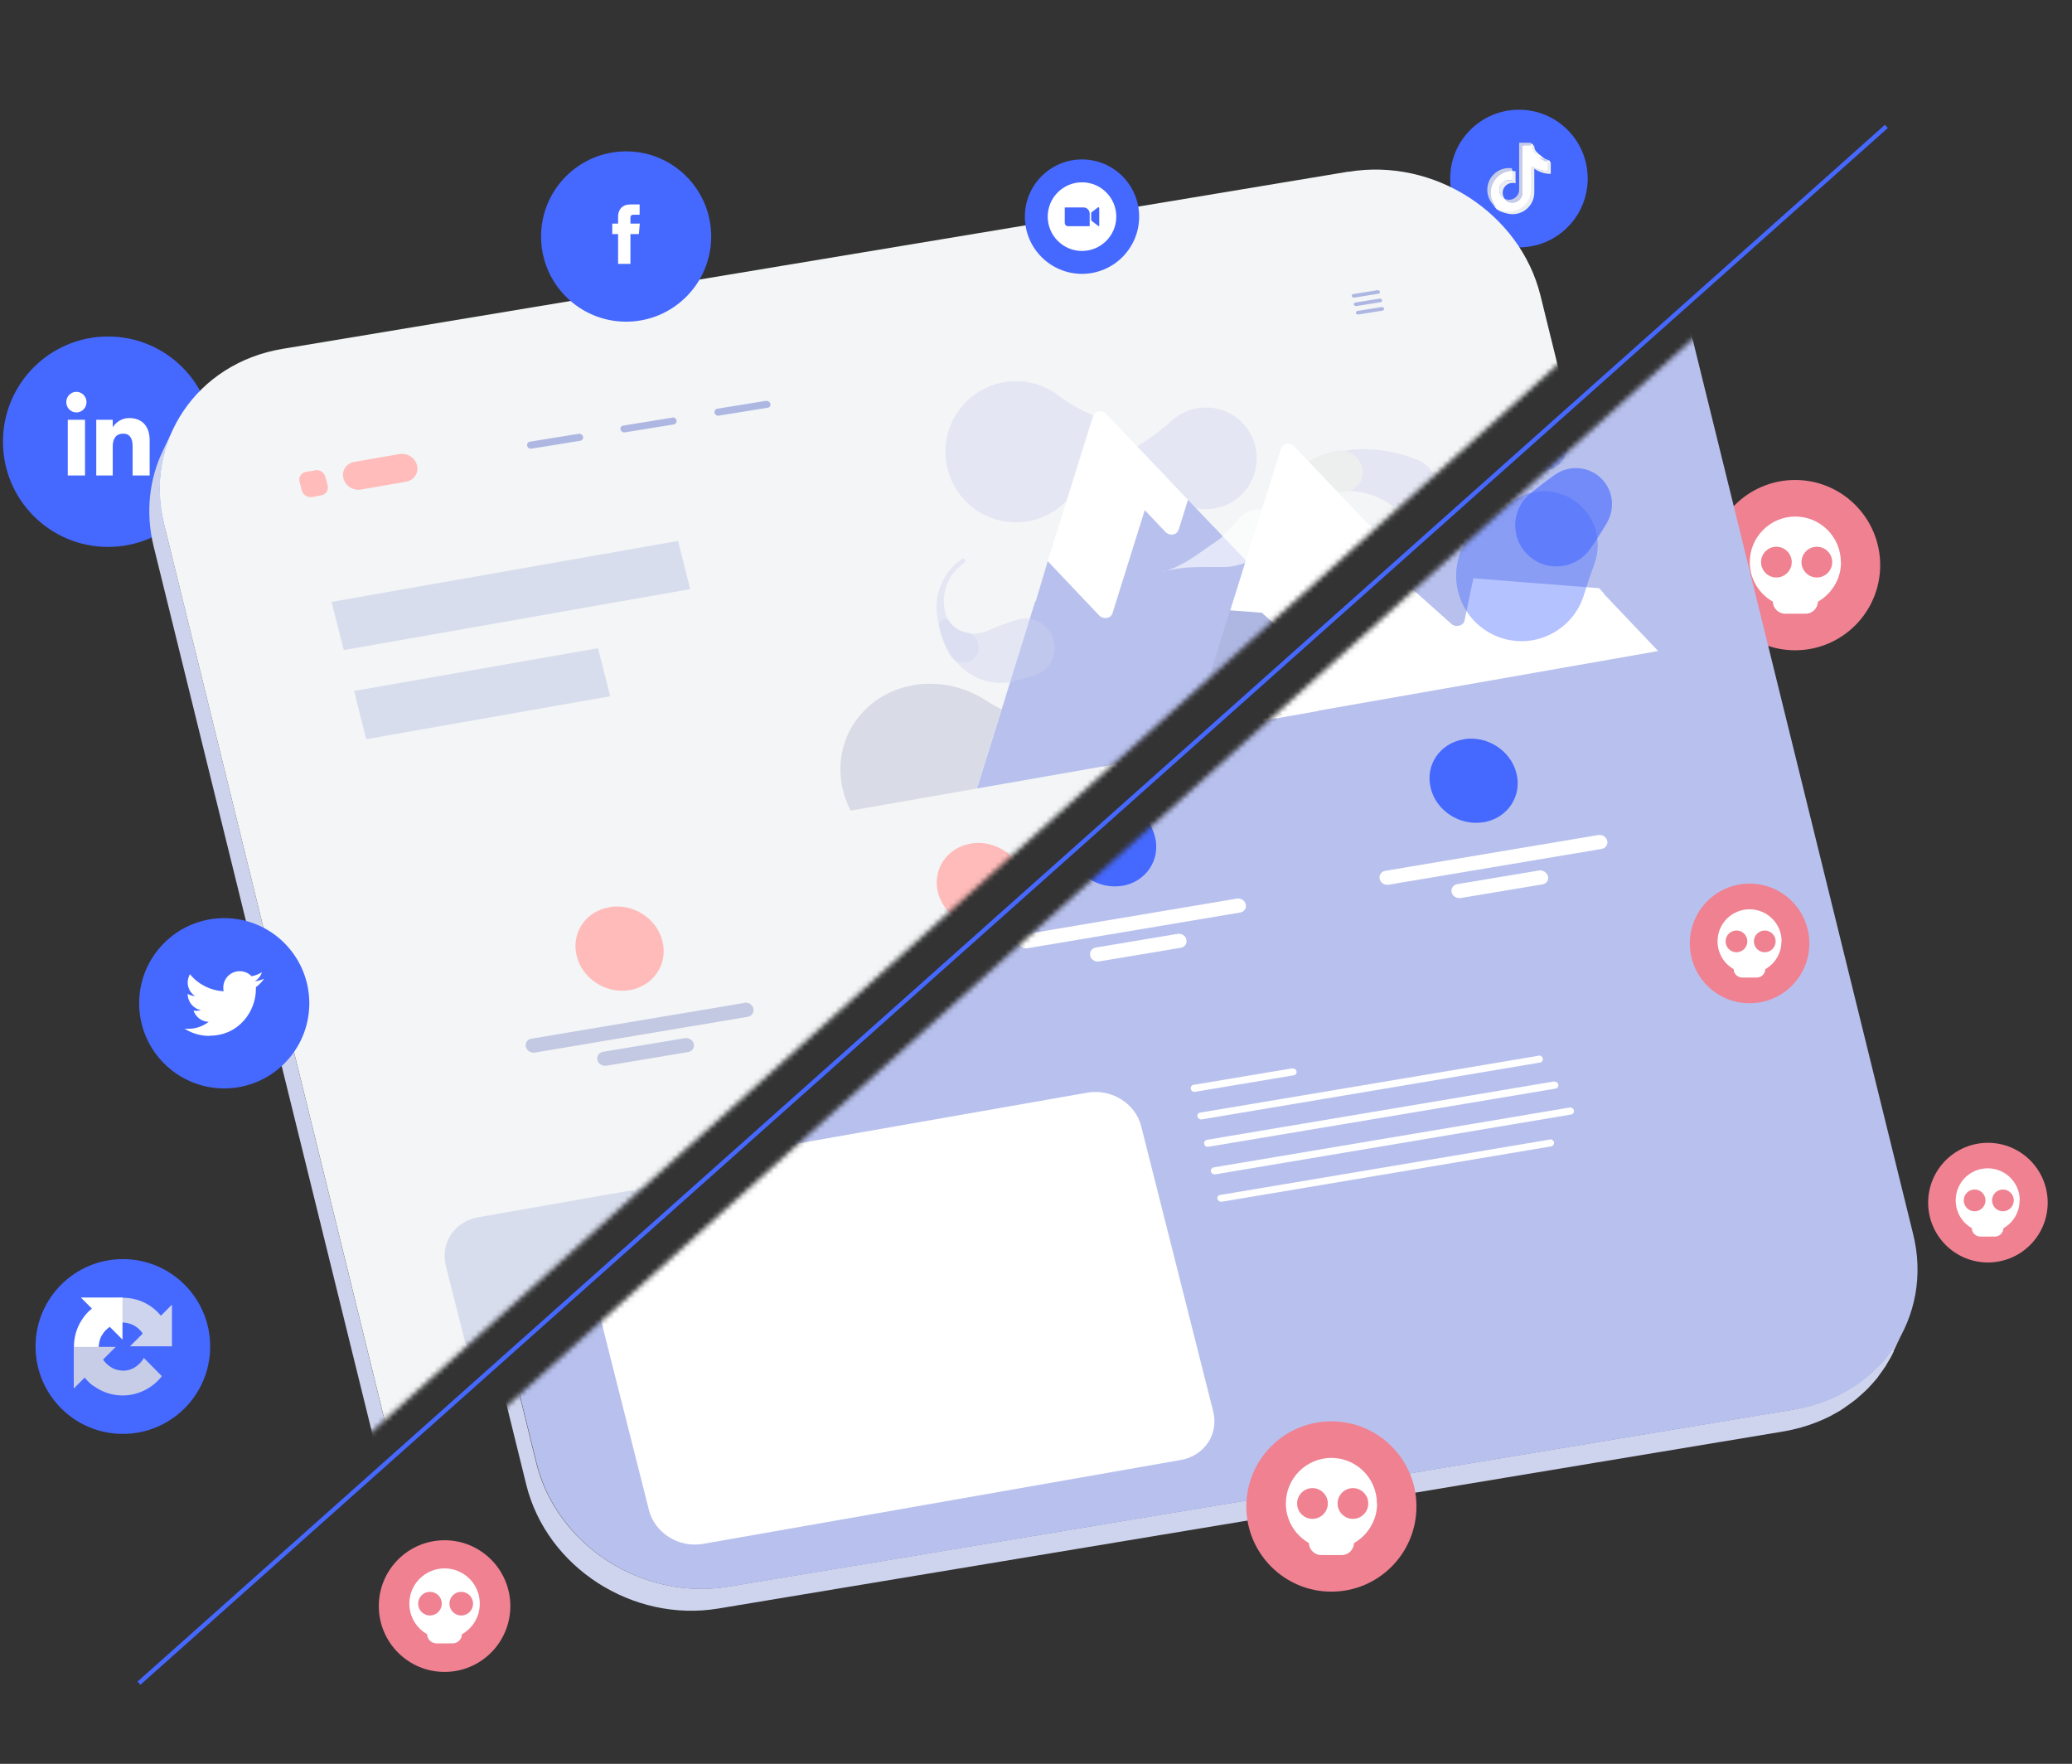 <?xml version="1.0" encoding="UTF-8"?>
<svg xmlns="http://www.w3.org/2000/svg" width="403" height="343" viewBox="0 0 403 343" fill="none">
  <rect x="0" y="0" width="403" height="343" fill="#333333" stroke="none"/>
  <g clip-path="url(#clip0_133_7543)">
    <path d="M21.017 106.358C32.308 106.358 41.462 97.197 41.462 85.896C41.462 74.595 32.308 65.434 21.017 65.434C9.726 65.434 0.573 74.595 0.573 85.896C0.573 97.197 9.726 106.358 21.017 106.358Z" fill="#4568FF"></path>
    <path fill-rule="evenodd" clip-rule="evenodd" d="M29.108 92.461H25.791V86.771C25.791 85.203 25.208 84.328 23.969 84.328C22.621 84.328 21.928 85.239 21.928 86.771V92.461H18.721V81.628H21.928V83.087C21.928 83.087 22.912 81.3 25.172 81.3C27.431 81.3 29.108 82.686 29.108 85.604V92.461ZM14.858 80.206C13.765 80.206 12.89 79.294 12.89 78.2C12.89 77.106 13.765 76.194 14.858 76.194C15.952 76.194 16.826 77.106 16.826 78.2C16.826 79.294 15.952 80.206 14.858 80.206ZM13.182 92.461H16.535V81.628H13.182V92.461Z" fill="white"></path>
    <path d="M295.431 48.109C302.818 48.109 308.806 42.116 308.806 34.723C308.806 27.33 302.818 21.337 295.431 21.337C288.045 21.337 282.057 27.33 282.057 34.723C282.057 42.116 288.045 48.109 295.431 48.109Z" fill="#4568FF"></path>
    <path fill-rule="evenodd" clip-rule="evenodd" d="M298.092 32.097C299.039 32.79 300.205 33.155 301.444 33.155V31.258C300.752 31.112 300.132 30.747 299.659 30.237C298.857 29.726 298.274 28.924 298.128 27.975H296.379V37.604C296.379 38.735 295.468 39.647 294.338 39.647C293.682 39.647 293.099 39.319 292.698 38.844C292.042 38.516 291.568 37.823 291.568 37.021C291.568 35.89 292.479 34.978 293.609 34.978C293.828 34.978 294.046 34.978 294.229 35.088V33.155C291.823 33.191 289.855 35.197 289.855 37.604C289.855 38.808 290.329 39.902 291.131 40.705C291.823 41.179 292.698 41.471 293.609 41.471C296.087 41.471 298.055 39.465 298.055 37.021V32.097H298.092Z" fill="white"></path>
    <path d="M298.419 32.79C299.331 33.446 300.424 33.811 301.626 33.811V31.513C301.408 31.513 301.189 31.513 300.97 31.44V33.228C299.768 33.228 298.675 32.863 297.764 32.206V36.875C297.764 39.209 295.869 41.106 293.536 41.106C292.662 41.106 291.86 40.851 291.167 40.377C291.933 41.179 293.026 41.653 294.192 41.653C296.524 41.653 298.419 39.756 298.419 37.422V32.753V32.79ZM299.258 30.492C298.784 29.981 298.492 29.325 298.419 28.632V28.34H297.8C297.946 29.252 298.492 30.018 299.258 30.492ZM292.662 38.662C292.406 38.334 292.261 37.896 292.261 37.495C292.261 36.437 293.135 35.562 294.192 35.562C294.374 35.562 294.593 35.562 294.775 35.635V33.3C294.557 33.3 294.338 33.264 294.119 33.264V35.088C293.937 35.015 293.718 35.015 293.536 35.015C292.479 35.015 291.605 35.89 291.605 36.948C291.605 37.714 292.042 38.37 292.662 38.662Z" fill="#EBEEF0"></path>
    <path d="M297.727 32.206C298.638 32.863 299.731 33.228 300.934 33.228V31.441C300.278 31.295 299.695 30.966 299.221 30.456C298.456 29.982 297.909 29.216 297.764 28.304H296.087V37.459C296.087 38.516 295.213 39.392 294.156 39.392C293.536 39.392 292.953 39.1 292.625 38.626C292.006 38.297 291.568 37.641 291.568 36.911C291.568 35.854 292.443 34.978 293.5 34.978C293.718 34.978 293.901 34.978 294.083 35.051V33.228C291.787 33.264 289.928 35.161 289.928 37.459C289.928 38.626 290.402 39.647 291.131 40.413C291.787 40.851 292.625 41.142 293.5 41.142C295.832 41.142 297.727 39.246 297.727 36.911V32.243V32.206Z" fill="white"></path>
    <path d="M300.934 31.44V30.966C300.351 30.966 299.731 30.784 299.221 30.492C299.659 31.003 300.278 31.331 300.934 31.477V31.44ZM297.764 28.304C297.764 28.304 297.764 28.121 297.764 28.048V27.757H295.468V36.911C295.468 37.969 294.593 38.845 293.536 38.845C293.208 38.845 292.917 38.772 292.662 38.626C293.026 39.1 293.573 39.392 294.192 39.392C295.249 39.392 296.124 38.516 296.124 37.459V28.304H297.8H297.764ZM294.083 33.228V32.717C293.901 32.717 293.682 32.681 293.5 32.681C291.167 32.681 289.272 34.577 289.272 36.911C289.272 38.37 290.001 39.684 291.167 40.413C290.439 39.647 289.965 38.589 289.965 37.459C289.965 35.161 291.823 33.264 294.119 33.228H294.083Z" fill="#C7CDE7"></path>
    <path d="M23.896 278.842C33.275 278.842 40.879 271.233 40.879 261.846C40.879 252.459 33.275 244.849 23.896 244.849C14.517 244.849 6.914 252.459 6.914 261.846C6.914 271.233 14.517 278.842 23.896 278.842Z" fill="#4568FF"></path>
    <path d="M33.444 261.846C33.444 261.846 33.444 261.59 33.444 261.445V253.712L31.294 255.864C29.545 253.712 26.885 252.363 23.896 252.363C20.908 252.363 18.029 253.858 16.316 256.119L19.815 259.657C20.143 259.037 20.653 258.49 21.236 258.052C21.855 257.578 22.73 257.177 23.896 257.177C24.042 257.177 24.151 257.177 24.224 257.214C25.718 257.323 26.994 258.162 27.759 259.329L25.281 261.809C28.415 261.809 31.95 261.809 33.408 261.809" fill="#CED4EE"></path>
    <path d="M23.86 252.326C23.86 252.326 23.605 252.326 23.459 252.326H15.733L17.883 254.478C15.733 256.229 14.385 258.891 14.385 261.882C14.385 264.873 15.879 267.755 18.138 269.469L21.673 265.967C21.054 265.639 20.507 265.128 20.07 264.545C19.596 263.925 19.195 263.049 19.195 261.882C19.195 261.736 19.195 261.627 19.232 261.554C19.341 260.059 20.179 258.782 21.345 258.016L23.823 260.496C23.823 257.36 23.823 253.822 23.823 252.363" fill="white"></path>
    <path d="M14.348 261.882C14.348 261.882 14.348 262.138 14.348 262.284V270.016L16.498 267.864C18.248 270.016 20.908 271.366 23.896 271.366C26.884 271.366 29.764 269.87 31.476 267.609L27.978 264.071C27.65 264.691 27.14 265.238 26.557 265.676C25.937 266.15 25.062 266.551 23.896 266.551C23.75 266.551 23.641 266.551 23.568 266.514C22.074 266.405 20.799 265.566 20.033 264.399L22.511 261.919C19.377 261.919 15.842 261.919 14.385 261.919" fill="#C7CDE7"></path>
    <path d="M349.148 126.455C358.285 126.455 365.693 119.041 365.693 109.896C365.693 100.75 358.285 93.337 349.148 93.337C340.01 93.337 332.603 100.75 332.603 109.896C332.603 119.041 340.01 126.455 349.148 126.455Z" fill="#EF8191"></path>
    <path d="M358.04 109.312C358.04 104.425 354.068 100.449 349.184 100.449C344.301 100.449 340.329 104.425 340.329 109.312C340.329 112.631 342.151 115.476 344.811 117.008C344.848 118.285 345.904 119.342 347.216 119.342H351.189C352.501 119.342 353.521 118.321 353.594 117.008C356.254 115.476 358.076 112.595 358.076 109.312H358.04ZM353.375 106.321C355.015 106.321 356.363 107.671 356.363 109.312C356.363 110.953 355.015 112.303 353.375 112.303C351.735 112.303 350.387 110.953 350.387 109.312C350.387 107.671 351.735 106.321 353.375 106.321ZM342.515 109.312C342.515 107.671 343.864 106.321 345.504 106.321C347.143 106.321 348.492 107.671 348.492 109.312C348.492 110.953 347.143 112.303 345.504 112.303C343.864 112.303 342.515 110.953 342.515 109.312Z" fill="white"></path>
    <path d="M86.468 325.128C93.533 325.128 99.26 319.396 99.26 312.325C99.26 305.255 93.533 299.523 86.468 299.523C79.404 299.523 73.677 305.255 73.677 312.325C73.677 319.396 79.404 325.128 86.468 325.128Z" fill="#EF8191"></path>
    <path d="M93.32 311.851C93.32 308.058 90.258 304.994 86.469 304.994C82.678 304.994 79.617 308.058 79.617 311.851C79.617 314.404 81.002 316.629 83.079 317.796C83.079 318.781 83.918 319.584 84.938 319.584H87.999C89.019 319.584 89.821 318.781 89.858 317.796C91.935 316.629 93.32 314.404 93.32 311.851ZM89.712 309.553C90.987 309.553 92.008 310.575 92.008 311.851C92.008 313.128 90.987 314.149 89.712 314.149C88.436 314.149 87.416 313.128 87.416 311.851C87.416 310.575 88.436 309.553 89.712 309.553ZM81.33 311.851C81.33 310.575 82.35 309.553 83.626 309.553C84.901 309.553 85.922 310.575 85.922 311.851C85.922 313.128 84.901 314.149 83.626 314.149C82.35 314.149 81.33 313.128 81.33 311.851Z" fill="white"></path>
    <path d="M386.647 245.505C393.068 245.505 398.273 240.296 398.273 233.87C398.273 227.444 393.068 222.235 386.647 222.235C380.227 222.235 375.022 227.444 375.022 233.87C375.022 240.296 380.227 245.505 386.647 245.505Z" fill="#EF8191"></path>
    <path d="M392.843 233.433C392.843 230.004 390.073 227.196 386.611 227.196C383.149 227.196 380.379 229.968 380.379 233.433C380.379 235.767 381.655 237.773 383.513 238.831C383.513 239.743 384.279 240.472 385.19 240.472H387.996C388.907 240.472 389.636 239.743 389.672 238.831C391.567 237.773 392.806 235.73 392.806 233.433H392.843ZM389.563 231.317C390.729 231.317 391.676 232.265 391.676 233.433C391.676 234.6 390.729 235.548 389.563 235.548C388.397 235.548 387.449 234.6 387.449 233.433C387.449 232.265 388.397 231.317 389.563 231.317ZM381.946 233.433C381.946 232.265 382.894 231.317 384.06 231.317C385.226 231.317 386.174 232.265 386.174 233.433C386.174 234.6 385.226 235.548 384.06 235.548C382.894 235.548 381.946 234.6 381.946 233.433Z" fill="white"></path>
    <mask id="mask0_133_7543" style="mask-type:luminance" maskUnits="userSpaceOnUse" x="0" y="4" width="376" height="339">
      <path d="M375.97 4.267H0.5V343L375.97 5.216V4.267Z" fill="white"></path>
    </mask>
    <g mask="url(#mask0_133_7543)">
      <path d="M342.77 270.672L344.811 266.405C344.41 267.28 343.936 268.119 343.426 268.921C343.39 268.994 343.353 269.067 343.281 269.14C342.807 269.87 342.333 270.563 341.786 271.256C341.714 271.365 341.604 271.475 341.531 271.621C341.021 272.277 340.438 272.934 339.855 273.517C339.746 273.627 339.636 273.736 339.527 273.845C338.907 274.465 338.288 275.049 337.595 275.596C337.523 275.669 337.45 275.706 337.377 275.779C336.684 276.326 335.992 276.873 335.227 277.347C335.19 277.347 335.117 277.42 335.081 277.456C334.316 277.967 333.55 278.405 332.749 278.842C332.603 278.915 332.493 278.988 332.348 279.061C331.546 279.462 330.744 279.827 329.906 280.155C329.76 280.228 329.615 280.265 329.432 280.338C328.594 280.666 327.719 280.958 326.808 281.213C326.663 281.213 326.553 281.286 326.408 281.323C325.46 281.578 324.476 281.797 323.492 281.979L116.133 316.447C99.478 319.219 82.751 308.459 78.779 292.374L31.914 101.944C30.31 95.379 31.076 88.923 33.699 83.415L31.659 87.683C29.035 93.191 28.269 99.646 29.873 106.212L76.811 296.642C80.783 312.69 97.474 323.486 114.165 320.714L321.524 286.247C322.508 286.064 323.492 285.845 324.44 285.59C324.585 285.59 324.695 285.517 324.841 285.481C325.752 285.225 326.626 284.933 327.464 284.605C327.61 284.532 327.792 284.496 327.938 284.423C328.776 284.095 329.578 283.73 330.38 283.329C330.526 283.256 330.635 283.183 330.781 283.11C331.582 282.672 332.384 282.234 333.113 281.724C333.149 281.724 333.222 281.651 333.259 281.614C333.988 281.104 334.716 280.593 335.409 280.046C335.482 279.973 335.555 279.937 335.628 279.864C336.284 279.317 336.939 278.696 337.559 278.113C337.668 278.003 337.778 277.894 337.887 277.785C338.47 277.165 339.017 276.545 339.563 275.888C339.673 275.779 339.746 275.669 339.818 275.523C340.329 274.83 340.839 274.137 341.313 273.408C341.313 273.408 341.313 273.371 341.349 273.335C341.349 273.298 341.422 273.225 341.422 273.189C341.932 272.386 342.406 271.548 342.807 270.672H342.77Z" fill="#CDD3ED"></path>
      <path d="M262.268 33.41C278.923 30.638 295.65 41.398 299.622 57.483L346.56 247.913C350.533 263.961 340.219 279.244 323.529 282.016L116.169 316.483C99.515 319.255 82.788 308.496 78.816 292.411L31.914 101.944C27.941 85.896 38.255 70.613 54.946 67.841L262.305 33.373L262.268 33.41Z" fill="#F3F5F6"></path>
      <path opacity="0.4" d="M206.037 77.033C206.766 77.58 207.458 78.054 208.187 78.492C208.916 78.966 209.609 79.331 210.301 79.695C211.722 80.425 213.107 81.008 214.528 81.555C217.48 82.686 218.974 85.969 217.845 88.923C217.334 90.273 216.35 91.331 215.184 91.951C213.872 92.644 212.56 93.409 211.248 94.321C210.592 94.759 209.937 95.233 209.281 95.78C208.625 96.291 207.969 96.838 207.349 97.495C202.028 102.893 193.355 102.929 187.962 97.604C182.568 92.279 182.532 83.598 187.852 78.2C192.808 73.203 200.68 72.802 206.074 77.069L206.037 77.033Z" fill="#CDD3ED"></path>
      <path opacity="0.4" d="M232.677 98.844C231.911 98.698 231.183 98.589 230.454 98.479C229.725 98.406 228.996 98.297 228.267 98.261C226.809 98.151 225.388 98.042 223.967 98.042C220.687 98.005 218.027 95.306 218.1 91.987C218.1 89.908 219.266 88.048 220.906 87.027C222.108 86.261 223.275 85.422 224.477 84.583C225.06 84.182 225.643 83.707 226.226 83.233C226.809 82.796 227.393 82.285 227.939 81.774C231.984 78.127 238.253 78.455 241.897 82.504C245.541 86.552 245.213 92.826 241.168 96.473C238.799 98.625 235.629 99.391 232.713 98.844H232.677Z" fill="#CDD3ED"></path>
      <path d="M190.002 153.336L165.44 157.64C162.269 151.476 162.852 144.072 167.554 138.783C170.287 135.683 173.968 133.823 177.903 133.202C182.568 132.473 187.597 133.458 191.861 136.266C192.845 136.923 193.829 137.433 194.776 137.944L189.966 153.3L190.002 153.336Z" fill="#D9DCE6"></path>
      <path d="M112.525 84.364C112.926 84.291 113.29 84.546 113.4 84.911C113.509 85.276 113.254 85.641 112.853 85.714L103.378 87.246C103.013 87.318 102.613 87.063 102.54 86.698C102.43 86.334 102.685 85.969 103.05 85.896L112.525 84.364Z" fill="#AEB7E2"></path>
      <path d="M268.354 58.066C268.536 58.066 268.719 58.139 268.792 58.358C268.864 58.541 268.719 58.723 268.536 58.759L263.762 59.525C263.58 59.525 263.398 59.416 263.325 59.234C263.252 59.051 263.398 58.869 263.58 58.832L268.354 58.066Z" fill="#AEB7E2"></path>
      <path d="M268.792 59.708C268.974 59.708 269.156 59.817 269.192 59.999C269.229 60.182 269.12 60.364 268.937 60.401L264.163 61.166C263.981 61.166 263.799 61.057 263.726 60.875C263.69 60.692 263.799 60.51 263.981 60.474L268.755 59.708H268.792Z" fill="#AEB7E2"></path>
      <path d="M285.373 170.296C286.138 170.187 286.904 170.661 287.086 171.391C287.268 172.157 286.794 172.85 286.029 172.996L244.557 179.962C243.755 180.071 243.027 179.597 242.844 178.868C242.662 178.102 243.136 177.409 243.901 177.263L285.373 170.296Z" fill="#C3C9E2"></path>
      <path d="M259.171 151.658C263.762 150.929 268.318 153.883 269.411 158.333C270.504 162.783 267.662 167.014 263.034 167.816C263.034 167.816 262.997 167.816 262.961 167.816C258.369 168.546 253.777 165.591 252.72 161.141C251.627 156.692 254.506 152.461 259.098 151.695C259.098 151.695 259.134 151.695 259.171 151.695V151.658Z" fill="#FFBBB9"></path>
      <path d="M188.909 164.023C193.464 163.293 198.056 166.284 199.113 170.698C200.206 175.147 197.327 179.415 192.736 180.181C192.736 180.181 192.699 180.181 192.663 180.181C188.071 180.91 183.516 177.919 182.422 173.506C181.329 169.056 184.208 164.825 188.8 164.059C188.8 164.059 188.873 164.059 188.909 164.059V164.023Z" fill="#FFBBB9"></path>
      <path d="M215.257 120.181C214.747 120.254 214.2 120.108 213.799 119.707L203.778 109.13L207.604 96.911L210.775 86.735L212.232 82.103L212.597 80.936C212.779 80.388 213.216 80.06 213.727 79.987C214.237 79.914 214.783 80.06 215.184 80.498L220.468 86.078L225.206 91.039L230.49 96.619L231.073 97.203L229.251 103.002C229.105 103.44 228.814 103.732 228.413 103.878C228.34 103.878 228.231 103.95 228.121 103.95C227.866 103.987 227.611 103.95 227.356 103.878C227.174 103.805 226.992 103.732 226.809 103.586C226.737 103.549 226.7 103.476 226.664 103.44L222.655 99.209L216.387 119.233C216.278 119.561 216.095 119.817 215.84 119.962C215.658 120.072 215.476 120.145 215.257 120.181Z" fill="white"></path>
      <path d="M236.03 102.419L231.073 97.203L229.251 103.002C229.105 103.44 228.814 103.732 228.413 103.878C228.34 103.878 228.231 103.951 228.121 103.951C227.866 103.987 227.611 103.951 227.356 103.878C227.174 103.805 226.992 103.732 226.809 103.586C226.737 103.549 226.7 103.476 226.664 103.44L222.655 99.209L216.387 119.233C216.278 119.561 216.095 119.817 215.84 119.963C215.658 120.072 215.476 120.145 215.257 120.181C214.747 120.254 214.2 120.108 213.799 119.707L203.778 109.13L201.445 116.972H201.336L198.02 127.659L194.813 137.981L190.002 153.336L230.782 146.187L239.346 118.722L240.366 115.476L240.585 114.783L241.277 112.558L242.371 109.057L236.066 102.419H236.03Z" fill="#B8C1EE"></path>
      <path opacity="0.6" d="M226.299 111.245C227.757 110.735 229.142 110.115 230.49 109.349C231.839 108.583 233.151 107.671 234.462 106.723C235.702 105.811 237.341 104.899 237.925 104.133L238.18 103.805C238.18 103.805 238.435 103.549 238.581 103.403C238.872 103.112 239.164 102.856 239.419 102.565C239.965 101.981 240.512 101.397 241.022 100.777C242.771 98.735 245.833 98.516 247.873 100.23C249.914 101.981 250.133 105.045 248.42 107.087C247.655 107.963 246.671 108.51 245.614 108.692C244.812 108.838 244.047 109.02 243.245 109.203C242.844 109.276 242.48 109.422 242.115 109.495L240.767 109.896C239.82 110.151 238.653 110.297 237.961 110.261H235.556C233.952 110.261 232.349 110.261 230.782 110.37C229.215 110.516 227.721 110.771 226.226 111.209L226.299 111.245Z" fill="white"></path>
      <path d="M283.988 120.729L270.104 106.139L268.427 104.388L267.662 103.549L265.184 100.96L261.795 97.385L260.228 95.744L260.009 95.525L254.652 89.872L254.506 89.726L251.736 86.808C251.335 86.37 250.789 86.224 250.279 86.297C249.768 86.37 249.295 86.698 249.149 87.246L247.327 93.045L246.197 96.619L242.298 109.057L241.204 112.558L240.512 114.783L240.293 115.476L239.273 118.722L245.468 119.197L245.869 119.561L252.356 125.324L256.765 129.263C256.984 129.482 257.239 129.592 257.531 129.665C257.749 129.701 257.932 129.701 258.15 129.665C258.332 129.665 258.478 129.592 258.66 129.482C258.988 129.3 259.244 128.972 259.353 128.57L259.608 127.294L260.592 122.625L261.066 120.4L271.561 121.239L280.052 121.896L285.519 122.333L284.025 120.729H283.988Z" fill="white"></path>
      <path d="M286.43 123.318L285.482 122.297L280.016 121.859L271.525 121.202L261.029 120.364L260.555 122.588L259.572 127.257L259.316 128.534C259.244 128.971 258.988 129.263 258.624 129.446C258.478 129.519 258.296 129.591 258.114 129.628C257.932 129.628 257.713 129.628 257.494 129.628C257.239 129.555 256.984 129.446 256.729 129.227L252.319 125.288L245.833 119.525L245.432 119.16L239.236 118.686L230.672 146.151L275.388 138.309L296.962 134.515L286.321 123.318H286.43Z" fill="#AEB7E2"></path>
      <path d="M225.789 215.706C226.154 215.633 226.554 215.889 226.627 216.253C226.7 216.618 226.482 216.983 226.081 217.019L206.912 220.229C206.511 220.302 206.146 220.047 206.074 219.682C205.964 219.317 206.219 218.952 206.584 218.879L225.789 215.67V215.706Z" fill="#AEB7E2"></path>
      <path d="M275.861 229.493C276.262 229.42 276.627 229.676 276.736 230.041C276.809 230.405 276.59 230.77 276.189 230.843L212.16 241.603C211.759 241.676 211.394 241.42 211.285 241.056C211.176 240.691 211.431 240.326 211.832 240.29L275.861 229.53V229.493Z" fill="#AEB7E2"></path>
      <path d="M279.724 223.293C280.089 223.22 280.49 223.475 280.563 223.84C280.672 224.205 280.417 224.569 280.052 224.642L210.848 236.277C210.447 236.35 210.082 236.095 209.973 235.73C209.9 235.366 210.119 235.001 210.52 234.928L279.724 223.293Z" fill="#AEB7E2"></path>
      <path d="M273.675 213.226C274.076 213.153 274.44 213.408 274.513 213.773C274.622 214.138 274.367 214.503 274.003 214.576L208.224 225.627C207.823 225.7 207.458 225.445 207.349 225.08C207.276 224.715 207.495 224.351 207.896 224.314L273.675 213.263V213.226Z" fill="#AEB7E2"></path>
      <path d="M276.7 218.26C277.101 218.187 277.465 218.442 277.574 218.807C277.684 219.171 277.429 219.536 277.028 219.609L209.536 230.916C209.135 230.989 208.77 230.734 208.697 230.369C208.625 230.004 208.843 229.639 209.244 229.566L276.736 218.223L276.7 218.26Z" fill="#AEB7E2"></path>
      <path d="M186.139 220.375C190.804 219.645 195.359 222.563 196.453 226.94L210.447 282.344C211.576 286.794 208.77 291.025 204.142 291.827L111.067 308.167C106.403 308.897 101.847 305.979 100.718 301.602L86.724 246.198C85.594 241.749 88.4 237.518 92.992 236.715L186.103 220.375H186.139Z" fill="#D8DDED"></path>
      <path d="M130.746 81.191C131.147 81.118 131.512 81.373 131.585 81.738C131.657 82.103 131.439 82.467 131.038 82.54L121.563 84.072C121.162 84.145 120.798 83.89 120.688 83.525C120.615 83.16 120.834 82.796 121.235 82.759L130.71 81.227L130.746 81.191Z" fill="#AEB7E2"></path>
      <path d="M148.968 77.981C149.369 77.908 149.733 78.163 149.842 78.528C149.915 78.893 149.697 79.258 149.296 79.294L139.821 80.826C139.42 80.899 139.055 80.644 138.982 80.279C138.91 79.914 139.128 79.549 139.529 79.477L149.004 77.945L148.968 77.981Z" fill="#AEB7E2"></path>
      <path d="M267.953 56.425C268.136 56.425 268.318 56.535 268.391 56.717C268.427 56.899 268.318 57.082 268.136 57.118L263.362 57.884C263.179 57.884 262.997 57.811 262.924 57.592C262.888 57.41 262.997 57.227 263.179 57.191L267.953 56.425Z" fill="#AEB7E2"></path>
      <path d="M131.876 105.19L134.245 114.564L66.862 126.418L64.493 117.044L131.876 105.19Z" fill="#D8DDED"></path>
      <path d="M116.315 126.053L118.684 135.391L71.235 143.743L68.867 134.369L116.315 126.053Z" fill="#D8DDED"></path>
      <path d="M77.722 88.303C79.253 88.048 80.747 89.033 81.111 90.492C81.476 91.951 80.528 93.373 79.034 93.665L70.215 95.197C70.215 95.197 70.215 95.197 70.179 95.197C68.648 95.452 67.154 94.467 66.789 93.008C66.425 91.513 67.336 90.127 68.867 89.835L77.686 88.303C77.686 88.303 77.686 88.303 77.722 88.303Z" fill="#FFBCBA"></path>
      <path d="M61.286 91.44C62.198 91.294 63.072 91.877 63.291 92.753L63.728 94.431C63.947 95.343 63.4 96.181 62.453 96.327L60.74 96.656C59.829 96.802 58.918 96.218 58.699 95.343L58.262 93.665C58.043 92.753 58.59 91.914 59.537 91.768L61.286 91.476C61.286 91.476 61.286 91.476 61.323 91.476L61.286 91.44Z" fill="#FFBCBA"></path>
      <path d="M273.784 177.19C274.549 177.081 275.315 177.555 275.533 178.321C275.716 179.05 275.242 179.78 274.477 179.889L258.515 182.552C257.749 182.661 256.984 182.187 256.802 181.457C256.62 180.691 257.093 179.998 257.859 179.853L273.821 177.19H273.784Z" fill="#C3C9E2"></path>
      <path d="M203.523 189.518C204.324 189.409 205.09 189.883 205.235 190.612C205.418 191.378 204.944 192.071 204.179 192.217L188.253 194.88C187.451 194.989 186.686 194.515 186.54 193.786C186.358 193.02 186.832 192.327 187.597 192.181L203.523 189.518Z" fill="#C3C9E2"></path>
      <path d="M215.075 182.661C215.877 182.552 216.606 183.026 216.788 183.755C216.97 184.521 216.496 185.214 215.731 185.36L174.259 192.326C173.494 192.436 172.728 191.962 172.51 191.196C172.328 190.466 172.801 189.737 173.603 189.627L215.075 182.661Z" fill="#C3C9E2"></path>
      <path d="M133.225 201.883C133.99 201.773 134.755 202.247 134.937 202.977C135.12 203.743 134.646 204.436 133.88 204.582L117.919 207.244C117.153 207.354 116.388 206.88 116.206 206.15C116.024 205.384 116.497 204.691 117.263 204.545L133.225 201.883Z" fill="#C3C9E2"></path>
      <path d="M144.813 194.989C145.579 194.88 146.344 195.354 146.526 196.12C146.708 196.849 146.235 197.579 145.469 197.725L103.997 204.691C103.232 204.8 102.467 204.326 102.285 203.56C102.102 202.831 102.576 202.101 103.341 201.992L144.813 195.026V194.989Z" fill="#C3C9E2"></path>
      <path d="M118.647 176.387C123.203 175.658 127.795 178.649 128.851 183.062C129.945 187.512 127.102 191.743 122.474 192.545H122.401C117.809 193.275 113.254 190.32 112.161 185.871C111.067 181.421 113.91 177.19 118.538 176.424C118.538 176.424 118.611 176.424 118.647 176.424V176.387Z" fill="#FFBBB9"></path>
      <path opacity="0.4" d="M284.608 117.592C284.243 118.54 283.915 119.488 283.587 120.437C283.259 121.421 282.931 122.37 282.64 123.354C280.708 130.102 273.675 134.041 266.933 132.108C260.191 130.175 256.255 123.136 258.187 116.388C259.061 113.324 260.993 110.844 263.434 109.239C264.309 108.656 265.111 108.072 265.949 107.488C266.751 106.905 267.589 106.285 268.354 105.665C272.91 102.09 279.469 102.929 283.041 107.488C285.373 110.479 285.81 114.309 284.571 117.628L284.608 117.592Z" fill="#CDD3ED"></path>
      <path opacity="0.6" d="M287.013 109.64C286.503 110.479 285.993 111.318 285.446 112.157C284.936 112.996 284.389 113.798 283.806 114.601C281.291 118.248 276.299 119.16 272.655 116.643C269.01 114.127 268.099 109.13 270.614 105.519C271.051 104.899 271.561 104.315 272.144 103.877C272.91 103.257 273.675 102.637 274.44 102.054C275.205 101.47 276.007 100.887 276.809 100.303C279.943 98.005 284.316 98.662 286.649 101.762C288.398 104.133 288.434 107.306 286.977 109.677L287.013 109.64Z" fill="white"></path>
      <path opacity="0.4" d="M184.645 120.911C185.447 122.078 186.686 122.844 187.961 123.099C189.273 123.391 190.512 123.209 191.496 122.88C192.48 122.588 193.173 122.187 193.829 121.895C194.011 121.823 194.084 121.786 194.375 121.677L195.469 121.312L197.655 120.582C200.607 119.561 203.851 121.166 204.834 124.12C205.855 127.075 204.251 130.321 201.3 131.306C201.227 131.306 201.117 131.379 201.044 131.379L198.821 131.999L197.728 132.327C197.254 132.436 196.598 132.619 196.052 132.692C193.683 133.02 191.241 132.509 189.273 131.415C187.269 130.284 185.738 128.643 184.718 126.929C183.661 125.178 183.078 123.391 182.714 121.713C182.568 121.13 182.969 120.546 183.552 120.4C183.989 120.291 184.463 120.509 184.682 120.838L184.645 120.911Z" fill="#CDD3ED"></path>
      <path opacity="0.4" d="M187.634 109.421C186.431 110.224 185.338 111.318 184.682 112.595C183.989 113.871 183.588 115.33 183.588 116.753C183.588 118.175 183.807 119.634 184.609 120.801C185.411 121.968 186.65 122.734 187.925 122.953C189.529 123.245 190.622 124.813 190.294 126.455C189.966 128.096 188.435 129.154 186.795 128.825C185.884 128.643 185.155 128.096 184.755 127.367L184.463 126.856C183.479 125.069 182.896 123.281 182.568 121.604C182.24 119.926 182.021 118.285 182.24 116.643C182.459 115.038 183.005 113.47 183.844 112.12C184.682 110.771 185.775 109.567 187.123 108.692C187.306 108.582 187.561 108.619 187.706 108.801C187.816 108.984 187.779 109.239 187.597 109.385L187.634 109.421Z" fill="#CDD3ED"></path>
      <g opacity="0.4">
        <path d="M262.56 95.379C264.528 94.613 265.512 92.498 264.746 90.492C264.163 88.996 262.815 87.939 261.248 87.683C261.357 87.683 261.467 87.647 261.576 87.647C262.669 87.464 263.799 87.355 264.929 87.355C268.354 87.318 271.962 87.902 275.351 89.288L275.752 89.434C278.595 90.565 280.052 93.665 279.032 96.327C278.376 98.042 276.845 99.136 275.096 99.428C274.112 99.574 273.055 99.464 272.035 99.063C271.561 98.881 271.087 98.625 270.723 98.334C269.047 97.093 267.042 96.145 264.856 95.744C264.09 95.598 263.325 95.489 262.56 95.452V95.379Z" fill="#CDD3ED"></path>
      </g>
      <path d="M264.746 90.455C264.163 88.96 262.815 87.902 261.248 87.647C260.774 87.574 260.3 87.574 259.827 87.647C259.644 87.647 259.462 87.719 259.316 87.756L259.098 87.829C257.494 88.303 255.964 88.923 254.542 89.689C254.542 89.689 254.542 89.689 254.506 89.689L254.652 89.835L260.009 95.488L260.227 95.707C260.519 95.707 260.811 95.671 261.102 95.671C261.284 95.671 261.467 95.671 261.649 95.634C261.831 95.598 262.013 95.561 262.195 95.525C262.305 95.525 262.414 95.452 262.523 95.415C264.491 94.65 265.475 92.534 264.71 90.528L264.746 90.455Z" fill="#EDEEEE"></path>
    </g>
    <mask id="mask1_133_7543" style="mask-type:luminance" maskUnits="userSpaceOnUse" x="27" y="0" width="376" height="339">
      <path d="M27.03 337.784V338.258H402.5V0L27.03 337.784Z" fill="white"></path>
    </mask>
    <g mask="url(#mask1_133_7543)">
      <path d="M368.28 262.757L370.321 258.49C369.92 259.365 369.446 260.204 368.936 261.007C368.9 261.08 368.863 261.153 368.79 261.226C368.317 261.955 367.843 262.648 367.296 263.341C367.223 263.45 367.114 263.56 367.041 263.706C366.531 264.362 365.948 265.019 365.365 265.602C365.256 265.712 365.146 265.821 365.037 265.931C364.417 266.551 363.798 267.134 363.105 267.681C363.033 267.754 362.96 267.791 362.887 267.864C362.194 268.411 361.502 268.958 360.737 269.432C360.7 269.432 360.627 269.505 360.591 269.542C359.826 270.052 359.06 270.49 358.259 270.928C358.113 271.001 358.003 271.073 357.858 271.146C357.056 271.548 356.254 271.912 355.416 272.241C355.27 272.314 355.124 272.35 354.942 272.423C354.104 272.751 353.229 273.043 352.318 273.298C352.173 273.298 352.063 273.371 351.918 273.408C350.97 273.663 349.986 273.882 349.002 274.064L141.643 308.532C124.988 311.304 108.261 300.544 104.289 284.459L57.46 94.029C55.857 87.464 56.622 81.008 59.246 75.501L57.205 79.768C54.581 85.276 53.816 91.732 55.419 98.297L102.358 288.727C106.33 304.775 123.021 315.572 139.711 312.8L347.071 278.332C348.055 278.149 349.039 277.931 349.986 277.675C350.132 277.675 350.241 277.602 350.387 277.566C351.298 277.31 352.173 277.019 353.011 276.69C353.157 276.617 353.339 276.581 353.485 276.508C354.323 276.18 355.124 275.815 355.926 275.414C356.072 275.341 356.181 275.268 356.327 275.195C357.129 274.757 357.931 274.32 358.659 273.809C358.696 273.809 358.769 273.736 358.805 273.7C359.534 273.189 360.263 272.678 360.955 272.131C361.028 272.058 361.101 272.022 361.174 271.949C361.83 271.402 362.486 270.782 363.105 270.198C363.215 270.089 363.324 269.979 363.433 269.87C364.016 269.25 364.563 268.63 365.11 267.973C365.219 267.864 365.292 267.754 365.365 267.608C365.875 266.915 366.385 266.222 366.859 265.493C366.859 265.493 366.859 265.456 366.895 265.42C366.895 265.384 366.968 265.311 366.968 265.274C367.479 264.472 367.952 263.633 368.353 262.757H368.28Z" fill="#CED4EE"></path>
      <path d="M287.815 25.495C304.469 22.723 321.196 33.483 325.168 49.568L372.107 239.998C376.079 256.046 365.766 271.329 349.075 274.101L141.716 308.569C125.061 311.341 108.334 300.581 104.362 284.496L57.46 94.03C53.488 77.981 63.801 62.699 80.492 59.926L287.851 25.459L287.815 25.495Z" fill="#B8C1EE"></path>
      <path opacity="0.4" d="M231.547 69.118C232.276 69.665 232.968 70.139 233.697 70.577C234.426 71.051 235.118 71.416 235.811 71.781C237.232 72.51 238.617 73.094 240.038 73.641C242.99 74.771 244.484 78.054 243.355 81.008C242.844 82.358 241.86 83.416 240.694 84.036C239.382 84.729 238.07 85.495 236.758 86.407C236.102 86.844 235.446 87.318 234.79 87.865C234.135 88.376 233.479 88.923 232.859 89.58C227.538 94.978 218.865 95.014 213.471 89.689C208.078 84.364 208.041 75.683 213.362 70.285C218.318 65.288 226.19 64.887 231.584 69.154L231.547 69.118Z" fill="#4568FF"></path>
      <path opacity="0.4" d="M258.223 90.929C257.458 90.783 256.729 90.674 256 90.565C255.271 90.492 254.542 90.382 253.814 90.346C252.356 90.236 250.935 90.127 249.513 90.127C246.234 90.09 243.573 87.391 243.646 84.072C243.646 81.993 244.812 80.133 246.452 79.112C247.655 78.346 248.821 77.507 250.024 76.668C250.607 76.267 251.19 75.793 251.773 75.319C252.356 74.881 252.939 74.37 253.486 73.86C257.531 70.212 263.799 70.54 267.443 74.589C271.087 78.638 270.759 84.911 266.714 88.558C264.346 90.71 261.175 91.476 258.26 90.929H258.223Z" fill="#4568FF"></path>
      <path d="M215.512 145.421L190.95 149.725C187.779 143.561 188.362 136.157 193.064 130.868C195.797 127.768 199.477 125.908 203.413 125.288C208.078 124.558 213.107 125.543 217.371 128.351C218.355 129.008 219.339 129.519 220.286 130.029L215.476 145.385L215.512 145.421Z" fill="#4568FF"></path>
      <path d="M138.035 76.449C138.436 76.376 138.8 76.632 138.91 76.996C139.019 77.361 138.764 77.726 138.363 77.799L128.888 79.331C128.523 79.404 128.123 79.148 128.05 78.784C127.94 78.419 128.195 78.054 128.56 77.981L138.035 76.449Z" fill="white"></path>
      <path d="M293.864 50.152C294.046 50.152 294.229 50.225 294.302 50.443C294.374 50.626 294.229 50.808 294.046 50.845L289.272 51.611C289.09 51.611 288.908 51.501 288.835 51.319C288.762 51.136 288.908 50.954 289.09 50.918L293.864 50.152Z" fill="white"></path>
      <path d="M294.301 51.793C294.484 51.793 294.666 51.902 294.702 52.084C294.739 52.267 294.629 52.449 294.447 52.486L289.673 53.252C289.491 53.252 289.309 53.142 289.236 52.96C289.2 52.778 289.309 52.595 289.491 52.559L294.265 51.793H294.301Z" fill="white"></path>
      <path d="M310.883 162.382C311.648 162.272 312.414 162.746 312.596 163.476C312.778 164.242 312.304 164.935 311.539 165.081L270.067 172.047C269.265 172.157 268.536 171.682 268.354 170.953C268.172 170.187 268.646 169.494 269.411 169.348L310.883 162.382Z" fill="white"></path>
      <path d="M284.717 143.743C289.309 143.014 293.864 145.968 294.957 150.418C296.051 154.868 293.208 159.099 288.58 159.901C288.58 159.901 288.544 159.901 288.507 159.901C283.915 160.631 279.324 157.676 278.267 153.227C277.173 148.777 280.052 144.546 284.644 143.78C284.644 143.78 284.681 143.78 284.717 143.78V143.743Z" fill="#4568FF"></path>
      <path d="M214.455 156.108C219.011 155.379 223.603 158.369 224.659 162.783C225.753 167.233 222.874 171.5 218.282 172.266C218.282 172.266 218.245 172.266 218.209 172.266C213.617 172.995 209.062 170.005 207.969 165.591C206.875 161.141 209.754 156.911 214.346 156.145C214.346 156.145 214.419 156.145 214.455 156.145V156.108Z" fill="#4568FF"></path>
      <path d="M240.767 112.267C240.257 112.339 239.71 112.194 239.309 111.792L229.288 101.215L233.114 88.996L236.285 78.82L237.742 74.188L238.107 73.021C238.289 72.474 238.726 72.145 239.237 72.072C239.747 71.999 240.293 72.145 240.694 72.583L245.978 78.163L250.716 83.124L256 88.704L256.583 89.288L254.761 95.087C254.615 95.525 254.324 95.817 253.923 95.963C253.85 95.963 253.741 96.036 253.631 96.036C253.376 96.072 253.121 96.036 252.866 95.963C252.684 95.89 252.502 95.817 252.319 95.671C252.247 95.635 252.21 95.561 252.174 95.525L248.165 91.294L241.897 111.318C241.787 111.646 241.605 111.902 241.35 112.048C241.168 112.157 240.986 112.23 240.767 112.267Z" fill="#B8C1EE"></path>
      <path d="M261.576 94.504L256.62 89.288L254.798 95.087C254.652 95.525 254.36 95.817 253.959 95.963C253.887 95.963 253.777 96.036 253.668 96.036C253.413 96.072 253.158 96.036 252.903 95.963C252.72 95.89 252.538 95.817 252.356 95.671C252.283 95.635 252.247 95.562 252.21 95.525L248.201 91.294L241.933 111.318C241.824 111.647 241.642 111.902 241.387 112.048C241.204 112.157 241.022 112.23 240.804 112.267C240.293 112.34 239.747 112.194 239.346 111.792L229.324 101.215L226.992 109.057H226.882L223.566 119.744L220.359 130.066L215.549 145.421L256.328 138.272L264.892 110.808L265.913 107.561L266.131 106.868L266.824 104.644L267.917 101.142L261.612 94.504H261.576Z" fill="white"></path>
      <path opacity="0.6" d="M251.809 103.331C253.267 102.82 254.652 102.2 256 101.434C257.349 100.668 258.66 99.756 259.972 98.808C261.211 97.896 262.851 96.984 263.434 96.218L263.69 95.89C263.69 95.89 263.945 95.635 264.09 95.489C264.382 95.197 264.674 94.942 264.929 94.65C265.475 94.066 266.022 93.483 266.532 92.862C268.281 90.82 271.343 90.601 273.383 92.315C275.424 94.066 275.643 97.13 273.93 99.172C273.165 100.048 272.181 100.595 271.124 100.777C270.322 100.923 269.557 101.106 268.755 101.288C268.354 101.361 267.99 101.507 267.625 101.58L266.277 101.981C265.33 102.236 264.163 102.382 263.471 102.346H261.066C259.462 102.346 257.859 102.346 256.292 102.455C254.725 102.601 253.231 102.856 251.736 103.294L251.809 103.331Z" fill="#4568FF"></path>
      <path d="M309.498 112.777L295.613 98.188L293.937 96.437L293.172 95.598L290.694 93.008L287.304 89.434L285.737 87.793L285.519 87.574L280.162 81.92L280.016 81.774L277.246 78.856C276.845 78.419 276.299 78.273 275.789 78.346C275.278 78.419 274.805 78.747 274.659 79.294L272.837 85.094L271.707 88.668L267.808 101.105L266.714 104.607L266.022 106.832L265.803 107.525L264.783 110.771L270.978 111.245L271.379 111.61L277.866 117.373L282.275 121.312C282.494 121.531 282.749 121.64 283.041 121.713C283.259 121.75 283.442 121.75 283.66 121.713C283.842 121.713 283.988 121.64 284.17 121.531C284.498 121.348 284.754 121.02 284.863 120.619L285.118 119.342L286.102 114.674L286.576 112.449L297.071 113.288L305.562 113.944L311.029 114.382L309.535 112.777H309.498Z" fill="#B8C1EE"></path>
      <path d="M311.976 115.403L311.029 114.382L305.562 113.944L297.071 113.288L286.576 112.449L286.102 114.674L285.118 119.342L284.863 120.619C284.79 121.057 284.535 121.348 284.17 121.531C284.025 121.604 283.842 121.677 283.66 121.713C283.478 121.713 283.259 121.713 283.041 121.713C282.786 121.64 282.53 121.531 282.275 121.312L277.866 117.373L271.379 111.61L270.978 111.245L264.783 110.771L256.219 138.236L300.934 130.394L322.508 126.601L311.867 115.403H311.976Z" fill="white"></path>
      <path d="M251.336 207.791C251.7 207.718 252.101 207.974 252.174 208.338C252.247 208.703 252.028 209.068 251.627 209.104L232.458 212.314C232.057 212.387 231.693 212.132 231.62 211.767C231.511 211.402 231.766 211.038 232.13 210.965L251.336 207.755V207.791Z" fill="white"></path>
      <path d="M301.371 221.579C301.772 221.506 302.137 221.761 302.246 222.126C302.319 222.49 302.1 222.855 301.699 222.928L237.669 233.688C237.269 233.761 236.904 233.506 236.795 233.141C236.686 232.776 236.941 232.411 237.341 232.375L301.371 221.615V221.579Z" fill="white"></path>
      <path d="M305.271 215.378C305.635 215.305 306.036 215.56 306.109 215.925C306.218 216.29 305.963 216.655 305.599 216.727L236.394 228.363C235.993 228.436 235.629 228.18 235.519 227.816C235.446 227.451 235.665 227.086 236.066 227.013L305.271 215.378Z" fill="white"></path>
      <path d="M299.221 205.275C299.622 205.202 299.987 205.457 300.059 205.822C300.169 206.187 299.914 206.551 299.549 206.624L233.77 217.676C233.369 217.749 233.005 217.493 232.895 217.129C232.823 216.764 233.041 216.399 233.442 216.363L299.221 205.311V205.275Z" fill="white"></path>
      <path d="M302.21 210.345C302.61 210.272 302.975 210.527 303.084 210.892C303.194 211.256 302.938 211.621 302.538 211.694L235.046 223.001C234.645 223.074 234.28 222.819 234.207 222.454C234.135 222.089 234.353 221.724 234.754 221.651L302.246 210.308L302.21 210.345Z" fill="white"></path>
      <path d="M211.649 212.46C216.314 211.731 220.869 214.649 221.963 219.025L235.957 274.429C237.086 278.879 234.28 283.11 229.652 283.912L136.577 300.253C131.913 300.982 127.357 298.064 126.228 293.687L112.233 238.284C111.104 233.834 113.91 229.603 118.502 228.8L211.613 212.46H211.649Z" fill="white"></path>
      <path d="M156.256 73.276C156.657 73.203 157.022 73.458 157.095 73.823C157.167 74.188 156.949 74.552 156.548 74.625L147.073 76.157C146.672 76.23 146.307 75.975 146.198 75.61C146.125 75.246 146.344 74.881 146.745 74.844L156.22 73.312L156.256 73.276Z" fill="white"></path>
      <path d="M174.514 70.066C174.915 69.993 175.279 70.249 175.389 70.613C175.462 70.978 175.243 71.343 174.842 71.379L165.367 72.911C164.966 72.984 164.602 72.729 164.529 72.364C164.456 71.999 164.675 71.635 165.075 71.562L174.551 70.03L174.514 70.066Z" fill="white"></path>
      <path d="M293.5 48.51C293.682 48.51 293.864 48.62 293.937 48.802C293.974 48.984 293.864 49.167 293.682 49.203L288.908 49.969C288.726 49.969 288.544 49.896 288.471 49.677C288.434 49.495 288.544 49.313 288.726 49.276L293.5 48.51Z" fill="white"></path>
      <path d="M157.386 97.276L159.755 106.649L92.409 118.467L90.04 109.13L157.386 97.276Z" fill="white"></path>
      <path d="M141.861 118.139L144.23 127.476L96.782 135.828L94.413 126.455L141.861 118.139Z" fill="white"></path>
      <path d="M103.269 80.388C104.799 80.133 106.293 81.118 106.658 82.577C107.022 84.036 106.075 85.458 104.581 85.75L95.761 87.282C95.761 87.282 95.761 87.282 95.725 87.282C94.194 87.537 92.7 86.552 92.336 85.094C91.971 83.598 92.882 82.212 94.413 81.92L103.232 80.388C103.232 80.388 103.232 80.388 103.269 80.388Z" fill="white"></path>
      <path d="M86.833 83.525C87.744 83.379 88.619 83.963 88.837 84.838L89.275 86.516C89.493 87.428 88.947 88.267 87.999 88.412L86.286 88.741C85.375 88.887 84.464 88.303 84.246 87.428L83.808 85.75C83.59 84.838 84.136 83.999 85.084 83.853L86.833 83.561C86.833 83.561 86.833 83.561 86.869 83.561L86.833 83.525Z" fill="white"></path>
      <path d="M299.331 169.275C300.096 169.166 300.861 169.64 301.08 170.406C301.262 171.135 300.788 171.865 300.023 171.974L284.061 174.637C283.296 174.746 282.53 174.272 282.348 173.543C282.166 172.777 282.64 172.084 283.405 171.938L299.367 169.275H299.331Z" fill="white"></path>
      <path d="M229.033 181.603C229.834 181.494 230.6 181.968 230.745 182.698C230.928 183.463 230.454 184.156 229.689 184.302L213.763 186.965C212.961 187.074 212.196 186.6 212.05 185.871C211.868 185.105 212.342 184.412 213.107 184.266L229.033 181.603Z" fill="white"></path>
      <path d="M240.585 174.746C241.387 174.637 242.115 175.111 242.298 175.84C242.48 176.606 242.006 177.299 241.241 177.445L199.769 184.412C199.004 184.521 198.238 184.047 198.02 183.281C197.838 182.552 198.311 181.822 199.113 181.713L240.585 174.746Z" fill="white"></path>
      <path d="M158.771 193.968C159.536 193.858 160.302 194.333 160.484 195.062C160.666 195.828 160.192 196.521 159.427 196.667L143.465 199.329C142.7 199.439 141.934 198.965 141.752 198.235C141.57 197.469 142.044 196.776 142.809 196.63L158.771 193.968Z" fill="white"></path>
      <path d="M170.323 187.074C171.089 186.965 171.854 187.439 172.036 188.205C172.218 188.934 171.745 189.664 170.979 189.81L129.507 196.776C128.742 196.886 127.977 196.412 127.795 195.646C127.612 194.916 128.086 194.187 128.851 194.077L170.323 187.111V187.074Z" fill="white"></path>
      <path d="M144.157 168.436C148.713 167.707 153.304 170.698 154.361 175.111C155.455 179.561 152.612 183.792 147.984 184.594H147.911C143.319 185.324 138.764 182.369 137.671 177.919C136.577 173.47 139.42 169.239 144.048 168.473C144.048 168.473 144.121 168.473 144.157 168.473V168.436Z" fill="#4568FF"></path>
      <path opacity="0.4" d="M310.118 109.677C309.753 110.625 309.425 111.573 309.097 112.522C308.769 113.507 308.441 114.455 308.15 115.44C306.218 122.187 299.185 126.127 292.443 124.193C285.701 122.26 281.765 115.221 283.697 108.473C284.571 105.409 286.503 102.929 288.944 101.324C289.819 100.741 290.621 100.157 291.459 99.574C292.261 98.99 293.099 98.37 293.864 97.75C298.42 94.175 304.979 95.014 308.551 99.574C310.883 102.564 311.32 106.394 310.081 109.713L310.118 109.677Z" fill="#4568FF"></path>
      <path opacity="0.6" d="M312.523 101.725C312.013 102.564 311.503 103.403 310.956 104.242C310.446 105.081 309.899 105.884 309.316 106.686C306.801 110.333 301.809 111.245 298.164 108.728C294.52 106.212 293.609 101.215 296.124 97.604C296.561 96.984 297.071 96.4 297.654 95.963C298.42 95.343 299.185 94.722 299.95 94.139C300.715 93.555 301.517 92.972 302.319 92.388C305.453 90.09 309.826 90.747 312.158 93.847C313.908 96.218 313.944 99.391 312.486 101.762L312.523 101.725Z" fill="#4568FF"></path>
      <path opacity="0.4" d="M210.192 112.959C210.993 114.127 212.232 114.893 213.508 115.148C214.82 115.44 216.059 115.257 217.043 114.929C218.027 114.637 218.719 114.236 219.375 113.944C219.557 113.871 219.63 113.835 219.922 113.725L221.015 113.361L223.202 112.631C226.154 111.61 229.397 113.215 230.381 116.169C231.401 119.124 229.798 122.37 226.846 123.355C226.773 123.355 226.664 123.427 226.591 123.427L224.368 124.048L223.275 124.376C222.801 124.485 222.145 124.668 221.598 124.741C219.229 125.069 216.788 124.558 214.82 123.464C212.815 122.333 211.285 120.692 210.264 118.978C209.208 117.227 208.625 115.44 208.26 113.762C208.114 113.178 208.515 112.595 209.098 112.449C209.536 112.339 210.009 112.558 210.228 112.887L210.192 112.959Z" fill="#4568FF"></path>
      <path opacity="0.4" d="M213.143 101.47C211.941 102.273 210.848 103.367 210.192 104.643C209.499 105.92 209.098 107.379 209.098 108.801C209.098 110.224 209.317 111.683 210.119 112.85C210.92 114.017 212.16 114.783 213.435 115.002C215.038 115.294 216.132 116.862 215.804 118.504C215.476 120.145 213.945 121.203 212.305 120.874C211.394 120.692 210.665 120.145 210.265 119.415L209.973 118.905C208.989 117.117 208.406 115.33 208.078 113.652C207.75 111.975 207.531 110.333 207.75 108.692C207.969 107.087 208.515 105.519 209.353 104.169C210.192 102.82 211.285 101.616 212.633 100.741C212.815 100.631 213.071 100.668 213.216 100.85C213.326 101.033 213.289 101.288 213.107 101.434L213.143 101.47Z" fill="#4568FF"></path>
      <g opacity="0.4">
        <path d="M288.07 87.464C290.038 86.698 291.022 84.583 290.256 82.577C289.673 81.081 288.325 80.024 286.758 79.768C286.867 79.768 286.977 79.732 287.086 79.732C288.179 79.549 289.309 79.44 290.439 79.44C293.864 79.404 297.472 79.987 300.861 81.373L301.262 81.519C304.105 82.65 305.562 85.75 304.542 88.413C303.886 90.127 302.355 91.221 300.606 91.513C299.622 91.659 298.565 91.549 297.545 91.148C297.071 90.966 296.597 90.71 296.233 90.419C294.557 89.179 292.552 88.23 290.366 87.829C289.6 87.683 288.835 87.574 288.07 87.537V87.464Z" fill="#4568FF"></path>
      </g>
      <path d="M290.256 82.54C289.673 81.045 288.325 79.987 286.758 79.732C286.284 79.659 285.81 79.659 285.337 79.732C285.154 79.732 284.972 79.805 284.826 79.841L284.608 79.914C283.004 80.388 281.474 81.008 280.052 81.774C280.052 81.774 280.052 81.774 280.016 81.774L280.162 81.92L285.519 87.574L285.737 87.792C286.029 87.792 286.321 87.756 286.612 87.756C286.794 87.756 286.977 87.756 287.159 87.719C287.341 87.683 287.523 87.647 287.705 87.61C287.815 87.61 287.924 87.537 288.033 87.501C290.001 86.735 290.985 84.619 290.22 82.613L290.256 82.54Z" fill="#4568FF"></path>
    </g>
    <path d="M366.895 24.583L27.03 327.316" stroke="#4568FF" stroke-width="0.84" stroke-miterlimit="10"></path>
    <path d="M43.612 211.658C52.749 211.658 60.157 204.244 60.157 195.099C60.157 185.953 52.749 178.54 43.612 178.54C34.474 178.54 27.067 185.953 27.067 195.099C27.067 204.244 34.474 211.658 43.612 211.658Z" fill="#4568FF"></path>
    <path d="M40.733 201.409C46.564 201.409 49.771 196.558 49.771 192.363C49.771 192.217 49.771 192.071 49.771 191.962C50.39 191.524 50.937 190.941 51.374 190.321C50.791 190.576 50.208 190.758 49.552 190.831C50.208 190.43 50.718 189.81 50.937 189.08C50.317 189.445 49.661 189.7 48.932 189.846C48.349 189.226 47.548 188.862 46.6 188.862C44.851 188.862 43.43 190.284 43.43 192.035C43.43 192.29 43.43 192.545 43.502 192.764C40.879 192.618 38.51 191.378 36.943 189.445C36.688 189.919 36.505 190.466 36.505 191.05C36.505 192.144 37.052 193.129 37.927 193.676C37.416 193.676 36.906 193.53 36.505 193.275C36.505 194.843 37.599 196.12 39.056 196.448C38.801 196.521 38.51 196.558 38.218 196.558C38 196.558 37.817 196.558 37.635 196.485C38.036 197.761 39.202 198.673 40.587 198.71C39.494 199.548 38.145 200.059 36.651 200.059C36.396 200.059 36.141 200.059 35.886 200.023C37.271 200.934 38.947 201.445 40.733 201.445" fill="white"></path>
    <path d="M121.781 62.553C130.919 62.553 138.326 55.139 138.326 45.993C138.326 36.848 130.919 29.434 121.781 29.434C112.644 29.434 105.236 36.848 105.236 45.993C105.236 55.139 112.644 62.553 121.781 62.553Z" fill="#4568FF"></path>
    <path d="M124.442 43.477H122.62V42.31C122.62 41.872 122.948 41.763 123.13 41.763H124.405V39.757H122.62C120.615 39.757 120.214 41.252 120.214 42.164V43.477H119.085V45.52H120.214V51.319H122.62V45.52H124.26L124.442 43.477Z" fill="white"></path>
    <path d="M210.447 53.252C216.585 53.252 221.562 48.271 221.562 42.127C221.562 35.983 216.585 31.003 210.447 31.003C204.308 31.003 199.332 35.983 199.332 42.127C199.332 48.271 204.308 53.252 210.447 53.252Z" fill="#4568FF"></path>
    <path d="M210.447 35.453C206.766 35.453 203.778 38.444 203.778 42.127C203.778 45.811 206.766 48.802 210.447 48.802C214.127 48.802 217.116 45.811 217.116 42.127C217.116 38.444 214.127 35.453 210.447 35.453ZM211.941 43.915C211.941 43.915 211.941 43.987 211.868 43.987H207.713C207.349 43.987 207.094 43.696 207.094 43.367V40.34H210.738C211.394 40.34 211.941 40.887 211.941 41.544V43.951V43.915ZM213.799 43.842C213.799 43.842 213.727 43.987 213.654 43.987C213.617 43.987 213.581 43.987 213.544 43.951C213.544 43.951 213.544 43.951 213.544 43.878L212.342 42.966C212.342 42.966 212.232 42.857 212.232 42.784V41.434C212.232 41.434 212.269 41.288 212.342 41.252L213.581 40.304C213.581 40.304 213.617 40.304 213.654 40.304C213.727 40.304 213.799 40.377 213.799 40.45V43.842Z" fill="white"></path>
    <path d="M258.952 309.517C268.09 309.517 275.497 302.103 275.497 292.958C275.497 283.812 268.09 276.399 258.952 276.399C249.814 276.399 242.407 283.812 242.407 292.958C242.407 302.103 249.814 309.517 258.952 309.517Z" fill="#EF8191"></path>
    <path d="M267.808 292.374C267.808 287.487 263.835 283.511 258.952 283.511C254.069 283.511 250.096 287.487 250.096 292.374C250.096 295.693 251.919 298.538 254.579 300.07C254.615 301.347 255.672 302.405 256.984 302.405H260.956C262.268 302.405 263.289 301.383 263.362 300.07C266.022 298.538 267.844 295.657 267.844 292.374H267.808ZM263.143 289.383C264.783 289.383 266.131 290.733 266.131 292.374C266.131 294.016 264.783 295.365 263.143 295.365C261.503 295.365 260.155 294.016 260.155 292.374C260.155 290.733 261.503 289.383 263.143 289.383ZM252.283 292.374C252.283 290.733 253.631 289.383 255.271 289.383C256.911 289.383 258.26 290.733 258.26 292.374C258.26 294.016 256.911 295.365 255.271 295.365C253.631 295.365 252.283 294.016 252.283 292.374Z" fill="white"></path>
    <path d="M340.292 195.099C346.713 195.099 351.917 189.889 351.917 183.464C351.917 177.038 346.713 171.828 340.292 171.828C333.872 171.828 328.667 177.038 328.667 183.464C328.667 189.889 333.872 195.099 340.292 195.099Z" fill="#EF8191"></path>
    <path d="M346.524 183.062C346.524 179.634 343.754 176.825 340.292 176.825C336.83 176.825 334.061 179.597 334.061 183.062C334.061 185.397 335.336 187.403 337.195 188.46C337.195 189.372 337.96 190.102 338.871 190.102H341.677C342.588 190.102 343.317 189.372 343.353 188.46C345.248 187.403 346.488 185.36 346.488 183.062H346.524ZM343.244 180.947C344.41 180.947 345.358 181.895 345.358 183.062C345.358 184.229 344.41 185.178 343.244 185.178C342.078 185.178 341.13 184.229 341.13 183.062C341.13 181.895 342.078 180.947 343.244 180.947ZM335.628 183.062C335.628 181.895 336.575 180.947 337.741 180.947C338.907 180.947 339.855 181.895 339.855 183.062C339.855 184.229 338.907 185.178 337.741 185.178C336.575 185.178 335.628 184.229 335.628 183.062Z" fill="white"></path>
  </g>
  <defs>
    <clipPath id="clip0_133_7543">
      <rect width="402" height="343" fill="white" transform="translate(0.5)"></rect>
    </clipPath>
  </defs>
</svg>
